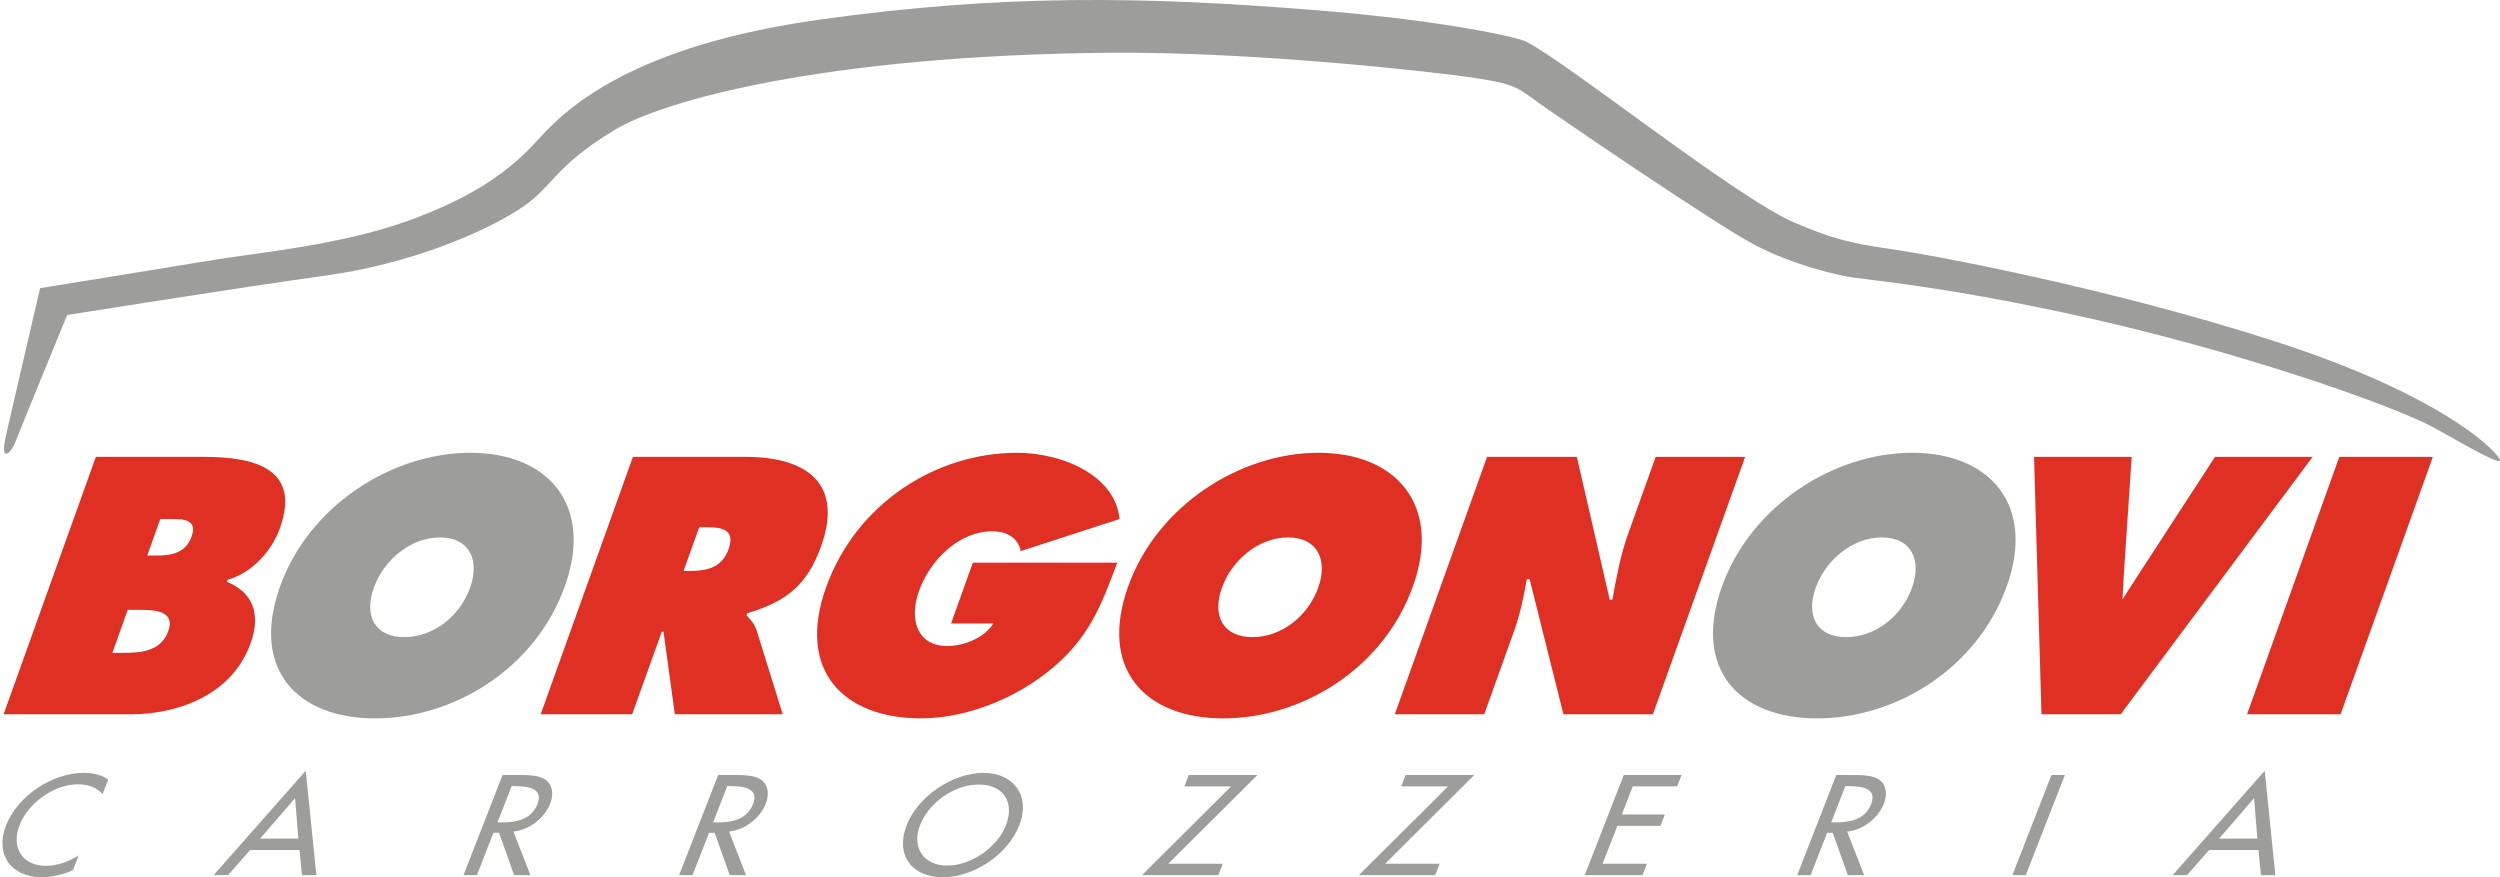 <?xml version="1.0" encoding="UTF-8"?>
<svg xmlns="http://www.w3.org/2000/svg" id="Livello_1" version="1.1" viewBox="0 0 2915.51 1023.26">
  <defs>
    <style>
      .st0 {
        fill: #e03023;
      }

      .st0, .st1 {
        fill-rule: evenodd;
      }

      .st1 {
        fill: #9d9d9c;
      }
    </style>
  </defs>
  <path class="st1" d="M513.11,626.77c34.64,0,46.58,26.67,35.16,58.52-12.27,34.24-43.78,57.73-76.83,57.73s-47.72-23.49-35.44-57.73c11.41-31.85,42.47-58.52,77.11-58.52ZM548.49,528.04c-91.17,0-187.99,61.31-221.81,155.67-34.53,96.35,19.23,154.07,110.8,154.07s186.71-57.72,221.24-154.07c33.82-94.35-19.06-155.67-110.23-155.67Z"></path>
  <path class="st1" d="M2194.67,626.77c34.64,0,46.57,26.67,35.16,58.52-12.27,34.24-43.78,57.73-76.83,57.73s-47.72-23.49-35.44-57.73c11.41-31.85,42.47-58.52,77.11-58.52ZM2230.06,528.04c-91.17,0-188,61.31-221.81,155.67-34.53,96.35,19.23,154.07,110.8,154.07s186.71-57.72,221.24-154.07c33.82-94.35-19.06-155.67-110.23-155.67Z"></path>
  <path class="st0" d="M148.99,711.18h10.75c17.52,0,45.53-.4,36.47,24.88-8.91,24.88-34.94,25.28-52.85,25.28h-12.34l17.98-50.17ZM171.68,647.88l15.27-42.6h7.56c15.92,0,36.8-1.59,28.88,20.51-7.35,20.51-25.83,22.09-41.76,22.09h-9.95ZM4.2,833h148.5c52.55,0,117.45-21.1,139.59-82.9,12.95-36.12.82-60.02-27.69-71.57l.85-2.39c29.27-8.36,51.66-34.18,61-60.21,24.79-69.17-29.53-83.11-87.66-83.11h-127L4.2,833Z"></path>
  <path class="st0" d="M815.43,614.83h8.36c18.72,0,34.04,2.79,25.76,25.88-7.99,22.29-26.9,25.08-44.82,25.08h-7.57l18.27-50.96ZM630.54,833h106.7l34.53-96.34h1.99l13.24,96.34h125.81l-30.33-97.54c-2.83-8.76-7.89-13.54-11.89-17.92l.85-2.39c45.46-13.53,69.83-32.65,86.1-78.03,27.11-75.64-19.95-104.3-87.63-104.3h-131.78l-107.59,300.18Z"></path>
  <path class="st0" d="M1134.52,656.24l-25.39,70.86h49.36c-11.74,18.31-36.49,26.28-53.61,26.28-35.44,0-45.01-31.06-33.17-64.1,12.99-36.23,46.47-69.67,85.49-69.67,17.52,0,30.19,7.96,33.13,23.09l115.33-37.43c-5.08-51.36-67.47-77.24-119.63-77.24-94.36,0-187.53,58.93-222.63,156.86-34.53,96.34,19.26,152.87,110.83,152.87,46.58,0,102.25-18.71,146.52-53.34,49.13-38.22,63.83-79.23,82.18-128.2h-168.41Z"></path>
  <path class="st0" d="M1502.17,626.77c34.64,0,46.57,26.67,35.16,58.52-12.27,34.24-43.78,57.73-76.83,57.73s-47.71-23.49-35.44-57.73c11.41-31.85,42.47-58.52,77.11-58.52ZM1537.55,528.04c-91.17,0-188,61.31-221.81,155.67-34.53,96.35,19.23,154.07,110.8,154.07s186.71-57.72,221.24-154.07c33.82-94.35-19.05-155.67-110.23-155.67Z"></path>
  <path class="st0" d="M1626.6,833h104.31l34.96-97.54c7.14-19.91,10.94-39.41,14.78-60.12h3.18l39.45,157.65h104.31l107.59-300.18h-104.31l-32.24,89.97c-9.14,25.48-13.63,51.36-18.24,76.44h-3.18l-38.29-166.41h-104.71l-107.59,300.18Z"></path>
  <path class="st0" d="M2583.11,532.82l-88.76,136.55c-9.66,14.73-19.04,29.63-19.04,29.63,0,0,.62-14.9,1.53-29.63l9.13-136.55h-113.86l8.66,300.18h92.36l223.84-300.18h-113.86Z"></path>
  <polygon class="st0" points="2620.51 833 2729.59 833 2837.19 532.82 2728.1 532.82 2620.51 833"></polygon>
  <path class="st1" d="M126.22,909.23c-7.37-5.42-17.55-7.9-28.54-7.9-36.95,0-77.25,26.95-90.73,61.49-13.17,33.76,6.11,60.25,41.9,60.25,10.98,0,24.45-2.94,36.15-8.21l6.71-17.19c-12.34,7.74-25.85,12.08-38.16,12.08-27.96,0-40.74-21.84-30.77-47.39,10.09-25.86,40.08-47.7,68.21-47.7,11.82,0,22.56,4.03,28.65,11.46l6.59-16.88Z"></path>
  <path class="st1" d="M347.98,978h-44.6l40.73-47.24,3.87,47.24ZM349.28,991.31l2.89,29.27h16.81l-12.42-121.73-107.41,121.73h16.81l25.73-29.27h57.58Z"></path>
  <path class="st1" d="M596.65,916.82h4.16c15.48,0,33.09,2.63,25.96,20.91-7.25,18.59-25.65,21.37-41.63,21.37h-4.99l16.5-42.28ZM598.78,969.79c18.92-2.01,36.35-15.95,42.87-32.68,4.35-11.15,2.65-22.15-5.6-27.88-7.93-5.27-19.85-5.42-31-5.42h-18.97l-45.56,116.78h15.64l19.28-49.41h6.49l17.67,49.41h18.97l-19.79-50.8Z"></path>
  <path class="st1" d="M848.1,916.82h4.16c15.48,0,33.09,2.63,25.96,20.91-7.25,18.59-25.65,21.37-41.62,21.37h-4.99l16.5-42.28ZM850.24,969.79c18.92-2.01,36.35-15.95,42.87-32.68,4.35-11.15,2.65-22.15-5.6-27.88-7.93-5.27-19.85-5.42-31-5.42h-18.97l-45.56,116.78h15.64l19.28-49.41h6.49l17.67,49.41h18.97l-19.79-50.8Z"></path>
  <path class="st1" d="M1104.69,1009.44c-27.12,0-42.06-20.6-31.66-47.24,10.03-25.71,39.07-47.24,68.52-47.24s41.69,21.53,31.66,47.24c-10.4,26.64-41.4,47.24-68.53,47.24ZM1146.87,901.33c-35.95,0-76.43,27.41-89.49,60.87-13.54,34.69,5.71,60.87,41.99,60.87s75.95-26.17,89.48-60.87c13.05-33.45-6.04-60.87-41.99-60.87Z"></path>
  <polygon class="st1" points="1362.46 1007.27 1466.4 903.81 1386.35 903.81 1381.15 917.13 1435.74 917.13 1331.8 1020.59 1420.84 1020.59 1426.03 1007.27 1362.46 1007.27"></polygon>
  <polygon class="st1" points="1615.37 1007.27 1719.31 903.81 1639.26 903.81 1634.07 917.13 1688.65 917.13 1584.71 1020.59 1673.75 1020.59 1678.94 1007.27 1615.37 1007.27"></polygon>
  <polygon class="st1" points="1848.11 1020.59 1915.51 1020.59 1920.71 1007.27 1868.95 1007.27 1886.17 963.13 1936.43 963.13 1941.63 949.81 1891.37 949.81 1904.12 917.13 1955.88 917.13 1961.08 903.81 1893.67 903.81 1848.11 1020.59"></polygon>
  <path class="st1" d="M2152.04,916.82h4.16c15.48,0,33.09,2.63,25.96,20.91-7.25,18.59-25.65,21.37-41.62,21.37h-4.99l16.5-42.28ZM2154.17,969.79c18.92-2.01,36.34-15.95,42.87-32.68,4.35-11.15,2.65-22.15-5.6-27.88-7.93-5.27-19.85-5.42-31-5.42h-18.97l-45.56,116.78h15.64l19.27-49.41h6.49l17.67,49.41h18.97l-19.79-50.8Z"></path>
  <polygon class="st1" points="2408.07 903.81 2392.42 903.81 2346.86 1020.59 2362.5 1020.59 2408.07 903.81"></polygon>
  <path class="st1" d="M2632.56,978h-44.6l40.73-47.24,3.87,47.24ZM2633.85,991.31l2.89,29.27h16.81l-12.42-121.73-107.41,121.73h16.81l25.73-29.27h57.58Z"></path>
  <path class="st1" d="M6,512.38c1.92-9.45,40.76-176.32,40.76-176.32,0,0,161.75-26.13,205.7-33.44,43.95-7.3,144.87-16.72,222.72-44.88,77.85-28.17,119.54-58.34,153.35-95.97,33.81-37.64,111.57-108.57,326.98-138.83,215.42-30.25,381.22-26.76,573.96-11.47,162.86,12.92,242.63,33.17,249.84,36.8,48.61,24.43,246.59,183.26,313.89,211.56,39.07,16.43,59.63,23.28,111.47,30.58,51.84,7.3,259.38,46.51,448.94,107.82,188.77,61.06,251.77,122.32,260.79,135.89,9.02,13.56-38.58-14.79-75.43-35.14-43.88-24.23-229.17-91.25-433.96-134.75-156.61-33.27-229.45-37.55-250.86-41.73-21.41-4.17-64.32-14.52-107.14-36.51-42.82-21.99-243.6-158.72-262.75-173.33-19.16-14.6-33.52-16.97-67.33-22.19-33.81-5.22-250.64-30.57-424.28-28.93-330.37,3.13-519.51,55.47-576.99,90.63-73.34,44.86-69.09,65.93-111.92,93.05-42.82,27.12-126.22,62.67-224.35,76.23-98.13,13.56-301.07,45.9-301.07,45.9,0,0-54.68,133.33-60.32,147.93-5.64,14.6-17.32,23.27-12-2.91Z"></path>
</svg>
